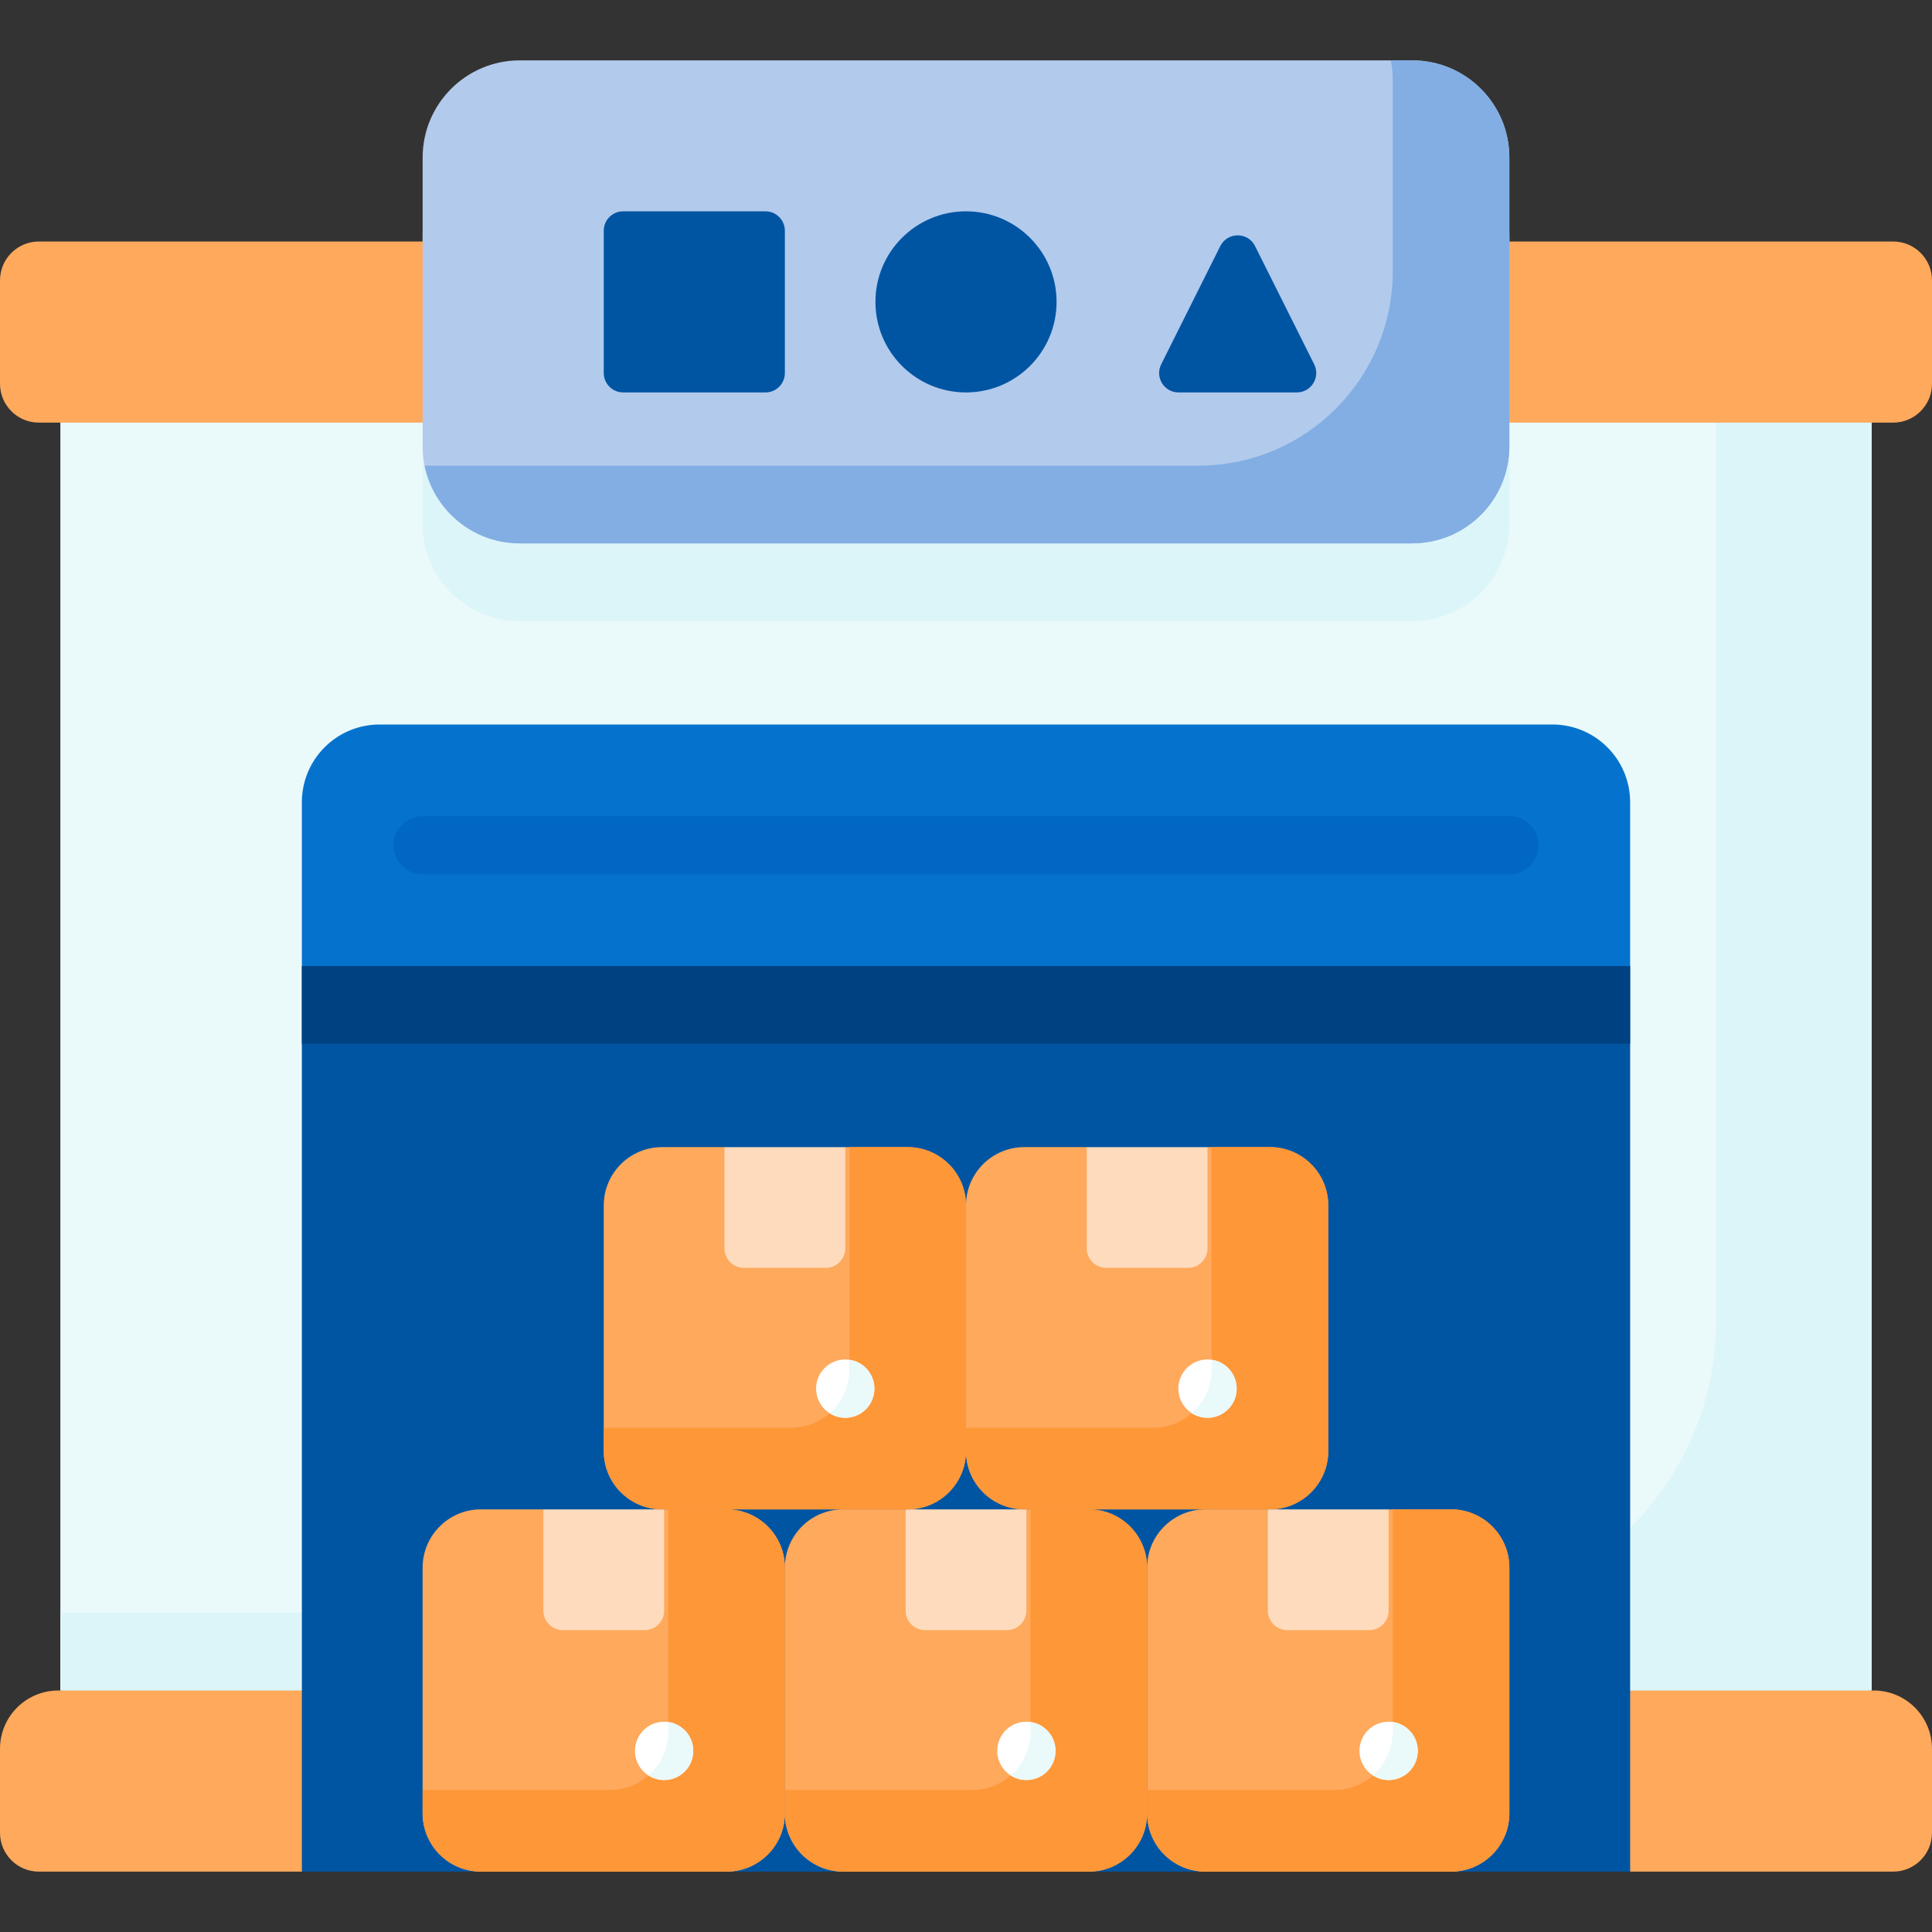 <svg width="90" height="90" viewBox="0 0 90 90" fill="none" xmlns="http://www.w3.org/2000/svg">
<rect x="0" y="0" width="90" height="90" fill="#333333" stroke="none"/>
<g clip-path="url(#clip0_363_1358)">
<path d="M87.188 78.75L45 81.562L2.812 78.75V16.875H87.188V78.75Z" fill="#EAF9FA"/>
<path d="M79.944 16.875V61.547C79.944 69.048 73.864 75.128 66.362 75.128H2.812V78.75L45 81.562L87.188 78.75V16.875H79.944Z" fill="#DCF5F8"/>
<path d="M14.062 87.188H1.811C0.811 87.188 0 86.377 0 85.377V81.466C0 79.966 1.216 78.75 2.716 78.75H14.062L16.875 84.375L14.062 87.188Z" fill="#FEA95C"/>
<path d="M88.189 87.188H75.938L73.125 81.562L75.938 78.75H87.284C88.784 78.75 90 79.966 90 81.466V85.377C90 86.377 89.189 87.188 88.189 87.188Z" fill="#FEA95C"/>
<path d="M65.785 28.934H24.215C21.714 28.934 19.688 26.907 19.688 24.407V10.961C19.688 8.461 21.714 6.434 24.215 6.434H65.785C68.286 6.434 70.313 8.461 70.313 10.961V24.407C70.312 26.907 68.286 28.934 65.785 28.934Z" fill="#DCF5F8"/>
<path d="M14.062 45V87.188H22.404L27.398 85.138L33.846 87.188H39.279L43.735 85.138L50.721 87.188H56.154L62.602 85.138L67.596 87.188H75.938V45L45 42.188L14.062 45Z" fill="#0055A3"/>
<path d="M14.062 45V48.622H75.938V45L45 42.188L14.062 45Z" fill="#004281"/>
<path d="M75.938 37.372C75.938 35.372 74.316 33.75 72.316 33.75H17.684C15.684 33.75 14.062 35.372 14.062 37.372V45H75.938V37.372Z" fill="#0573CE"/>
<path d="M88.189 19.688H1.811C0.811 19.688 0 18.877 0 17.877V13.061C0 12.061 0.811 11.25 1.811 11.25H88.189C89.189 11.25 90 12.061 90 13.061V17.877C90 18.877 89.189 19.688 88.189 19.688Z" fill="#FEA95C"/>
<path d="M65.785 25.312H24.215C21.714 25.312 19.688 23.286 19.688 20.785V7.34C19.688 4.839 21.714 2.812 24.215 2.812H65.785C68.286 2.812 70.312 4.839 70.312 7.34V20.785C70.312 23.286 68.286 25.312 65.785 25.312Z" fill="#B2CAEC"/>
<path d="M65.785 2.812H64.789C64.849 3.105 64.88 3.408 64.88 3.718V12.636C64.88 17.637 60.826 21.691 55.825 21.691H19.778C20.198 23.757 22.025 25.312 24.215 25.312H65.785C68.286 25.312 70.312 23.286 70.312 20.785V7.34C70.312 4.839 68.286 2.812 65.785 2.812Z" fill="#82AEE3"/>
<path d="M35.657 18.281H29.03C28.53 18.281 28.125 17.876 28.125 17.376V10.749C28.125 10.249 28.53 9.844 29.03 9.844H35.657C36.157 9.844 36.562 10.249 36.562 10.749V17.376C36.562 17.876 36.157 18.281 35.657 18.281Z" fill="#0055A3"/>
<path d="M54.903 18.281H60.41C61.083 18.281 61.521 17.573 61.22 16.971L58.466 11.464C58.132 10.796 57.18 10.796 56.846 11.464L54.093 16.971C53.792 17.573 54.229 18.281 54.903 18.281Z" fill="#0055A3"/>
<path d="M45 18.281C47.33 18.281 49.219 16.392 49.219 14.062C49.219 11.732 47.33 9.844 45 9.844C42.67 9.844 40.781 11.732 40.781 14.062C40.781 16.392 42.67 18.281 45 18.281Z" fill="#0055A3"/>
<path d="M33.846 87.188H22.404C20.904 87.188 19.687 85.971 19.687 84.471V73.029C19.687 71.528 20.903 70.312 22.404 70.312H25.312L28.125 73.125L30.937 70.312H33.846C35.346 70.312 36.562 71.528 36.562 73.029V84.471C36.562 85.971 35.346 87.188 33.846 87.188Z" fill="#FEA95C"/>
<path d="M30.032 75.938H26.218C25.718 75.938 25.312 75.532 25.312 75.032V70.312H30.938V75.032C30.938 75.532 30.532 75.938 30.032 75.938Z" fill="#FEDBBD"/>
<path d="M50.721 87.188H39.279C37.779 87.188 36.562 85.971 36.562 84.471V73.029C36.562 71.528 37.778 70.312 39.279 70.312H42.187L45 73.125L47.812 70.312H50.721C52.221 70.312 53.437 71.528 53.437 73.029V84.471C53.437 85.971 52.221 87.188 50.721 87.188Z" fill="#FEA95C"/>
<path d="M46.907 75.938H43.093C42.593 75.938 42.188 75.532 42.188 75.032V70.312H47.812V75.032C47.812 75.532 47.407 75.938 46.907 75.938Z" fill="#FEDBBD"/>
<path d="M67.596 87.188H56.154C54.654 87.188 53.437 85.971 53.437 84.471V73.029C53.437 71.528 54.653 70.312 56.154 70.312H59.062L61.875 73.125L64.687 70.312H67.596C69.096 70.312 70.312 71.528 70.312 73.029V84.471C70.312 85.971 69.096 87.188 67.596 87.188Z" fill="#FEA95C"/>
<path d="M63.782 75.938H59.968C59.468 75.938 59.062 75.532 59.062 75.032V70.312H64.687V75.032C64.687 75.532 64.282 75.938 63.782 75.938Z" fill="#FEDBBD"/>
<path d="M42.284 70.312H30.841C29.341 70.312 28.125 69.096 28.125 67.596V56.154C28.125 54.654 29.341 53.437 30.841 53.437H33.75L36.562 56.25L39.375 53.437H42.284C43.784 53.437 45 54.653 45 56.154V67.596C45 69.096 43.784 70.312 42.284 70.312Z" fill="#FEA95C"/>
<path d="M38.47 59.062H34.655C34.155 59.062 33.75 58.657 33.75 58.157V53.438H39.375V58.157C39.375 58.657 38.97 59.062 38.47 59.062Z" fill="#FEDBBD"/>
<path d="M59.159 70.312H47.716C46.216 70.312 45 69.096 45 67.596V56.154C45 54.654 46.216 53.437 47.716 53.437H50.625L53.437 56.25L56.25 53.437H59.159C60.659 53.437 61.875 54.653 61.875 56.154V67.596C61.875 69.096 60.659 70.312 59.159 70.312Z" fill="#FEA95C"/>
<path d="M33.846 70.312H31.13V80.668C31.13 82.168 29.914 83.385 28.413 83.385H19.688V84.471C19.688 85.971 20.904 87.188 22.404 87.188H33.846C35.346 87.188 36.563 85.971 36.563 84.471V73.029C36.562 71.529 35.346 70.312 33.846 70.312Z" fill="#FE9738"/>
<path d="M50.721 70.312H48.005V80.668C48.005 82.168 46.789 83.385 45.288 83.385H36.562V84.471C36.562 85.971 37.779 87.188 39.279 87.188H50.721C52.221 87.188 53.438 85.971 53.438 84.471V73.029C53.438 71.529 52.221 70.312 50.721 70.312Z" fill="#FE9738"/>
<path d="M67.596 70.312H64.88V80.668C64.88 82.168 63.664 83.385 62.163 83.385H53.438V84.471C53.438 85.971 54.654 87.188 56.154 87.188H67.596C69.096 87.188 70.313 85.971 70.313 84.471V73.029C70.312 71.529 69.096 70.312 67.596 70.312Z" fill="#FE9738"/>
<path d="M42.284 53.438H39.567V63.793C39.567 65.293 38.351 66.51 36.851 66.51H28.125V67.596C28.125 69.096 29.341 70.312 30.841 70.312H42.284C43.784 70.312 45 69.096 45 67.596V56.154C45 54.654 43.784 53.438 42.284 53.438Z" fill="#FE9738"/>
<path d="M59.159 53.438H56.442V63.793C56.442 65.293 55.226 66.51 53.726 66.51H45V67.596C45 69.096 46.216 70.312 47.716 70.312H59.159C60.659 70.312 61.875 69.096 61.875 67.596V56.154C61.875 54.654 60.659 53.438 59.159 53.438Z" fill="#FE9738"/>
<path d="M55.345 59.062H51.53C51.03 59.062 50.625 58.657 50.625 58.157V53.438H56.25V58.157C56.25 58.657 55.845 59.062 55.345 59.062Z" fill="#FEDBBD"/>
<path d="M70.312 40.733H19.687C18.937 40.733 18.329 40.125 18.329 39.375C18.329 38.625 18.937 38.017 19.687 38.017H70.312C71.062 38.017 71.671 38.625 71.671 39.375C71.671 40.125 71.062 40.733 70.312 40.733Z" fill="#0067C5"/>
<path d="M30.937 82.921C31.688 82.921 32.295 82.312 32.295 81.562C32.295 80.812 31.688 80.204 30.937 80.204C30.187 80.204 29.579 80.812 29.579 81.562C29.579 82.312 30.187 82.921 30.937 82.921Z" fill="white"/>
<path d="M31.13 80.218V80.668C31.13 81.481 30.773 82.21 30.208 82.708C30.419 82.843 30.669 82.921 30.938 82.921C31.688 82.921 32.296 82.313 32.296 81.562C32.296 80.878 31.789 80.311 31.13 80.218Z" fill="#EAF9FA"/>
<path d="M47.812 82.921C48.562 82.921 49.17 82.312 49.17 81.562C49.17 80.812 48.562 80.204 47.812 80.204C47.062 80.204 46.454 80.812 46.454 81.562C46.454 82.312 47.062 82.921 47.812 82.921Z" fill="white"/>
<path d="M48.005 80.218V80.668C48.005 81.481 47.648 82.21 47.083 82.708C47.294 82.843 47.544 82.921 47.813 82.921C48.563 82.921 49.171 82.313 49.171 81.562C49.171 80.878 48.664 80.311 48.005 80.218Z" fill="#EAF9FA"/>
<path d="M64.687 82.921C65.438 82.921 66.046 82.312 66.046 81.562C66.046 80.812 65.438 80.204 64.687 80.204C63.937 80.204 63.329 80.812 63.329 81.562C63.329 82.312 63.937 82.921 64.687 82.921Z" fill="white"/>
<path d="M64.88 80.218V80.668C64.88 81.481 64.523 82.21 63.958 82.708C64.168 82.843 64.419 82.921 64.688 82.921C65.438 82.921 66.046 82.313 66.046 81.562C66.046 80.878 65.539 80.311 64.88 80.218Z" fill="#EAF9FA"/>
<path d="M39.375 66.046C40.125 66.046 40.733 65.438 40.733 64.688C40.733 63.937 40.125 63.329 39.375 63.329C38.625 63.329 38.017 63.937 38.017 64.688C38.017 65.438 38.625 66.046 39.375 66.046Z" fill="white"/>
<path d="M39.568 63.343V63.793C39.568 64.606 39.211 65.335 38.645 65.833C38.856 65.968 39.106 66.046 39.375 66.046C40.125 66.046 40.733 65.438 40.733 64.688C40.733 64.003 40.226 63.437 39.568 63.343Z" fill="#EAF9FA"/>
<path d="M56.25 66.046C57 66.046 57.608 65.438 57.608 64.688C57.608 63.937 57 63.329 56.25 63.329C55.5 63.329 54.892 63.937 54.892 64.688C54.892 65.438 55.5 66.046 56.25 66.046Z" fill="white"/>
<path d="M56.443 63.343V63.793C56.443 64.606 56.086 65.335 55.52 65.833C55.731 65.968 55.981 66.046 56.25 66.046C57 66.046 57.608 65.438 57.608 64.688C57.608 64.003 57.101 63.437 56.443 63.343Z" fill="#EAF9FA"/>
</g>
<defs>
<clipPath id="clip0_363_1358">
<rect width="90" height="90" fill="white"/>
</clipPath>
</defs>
</svg>
